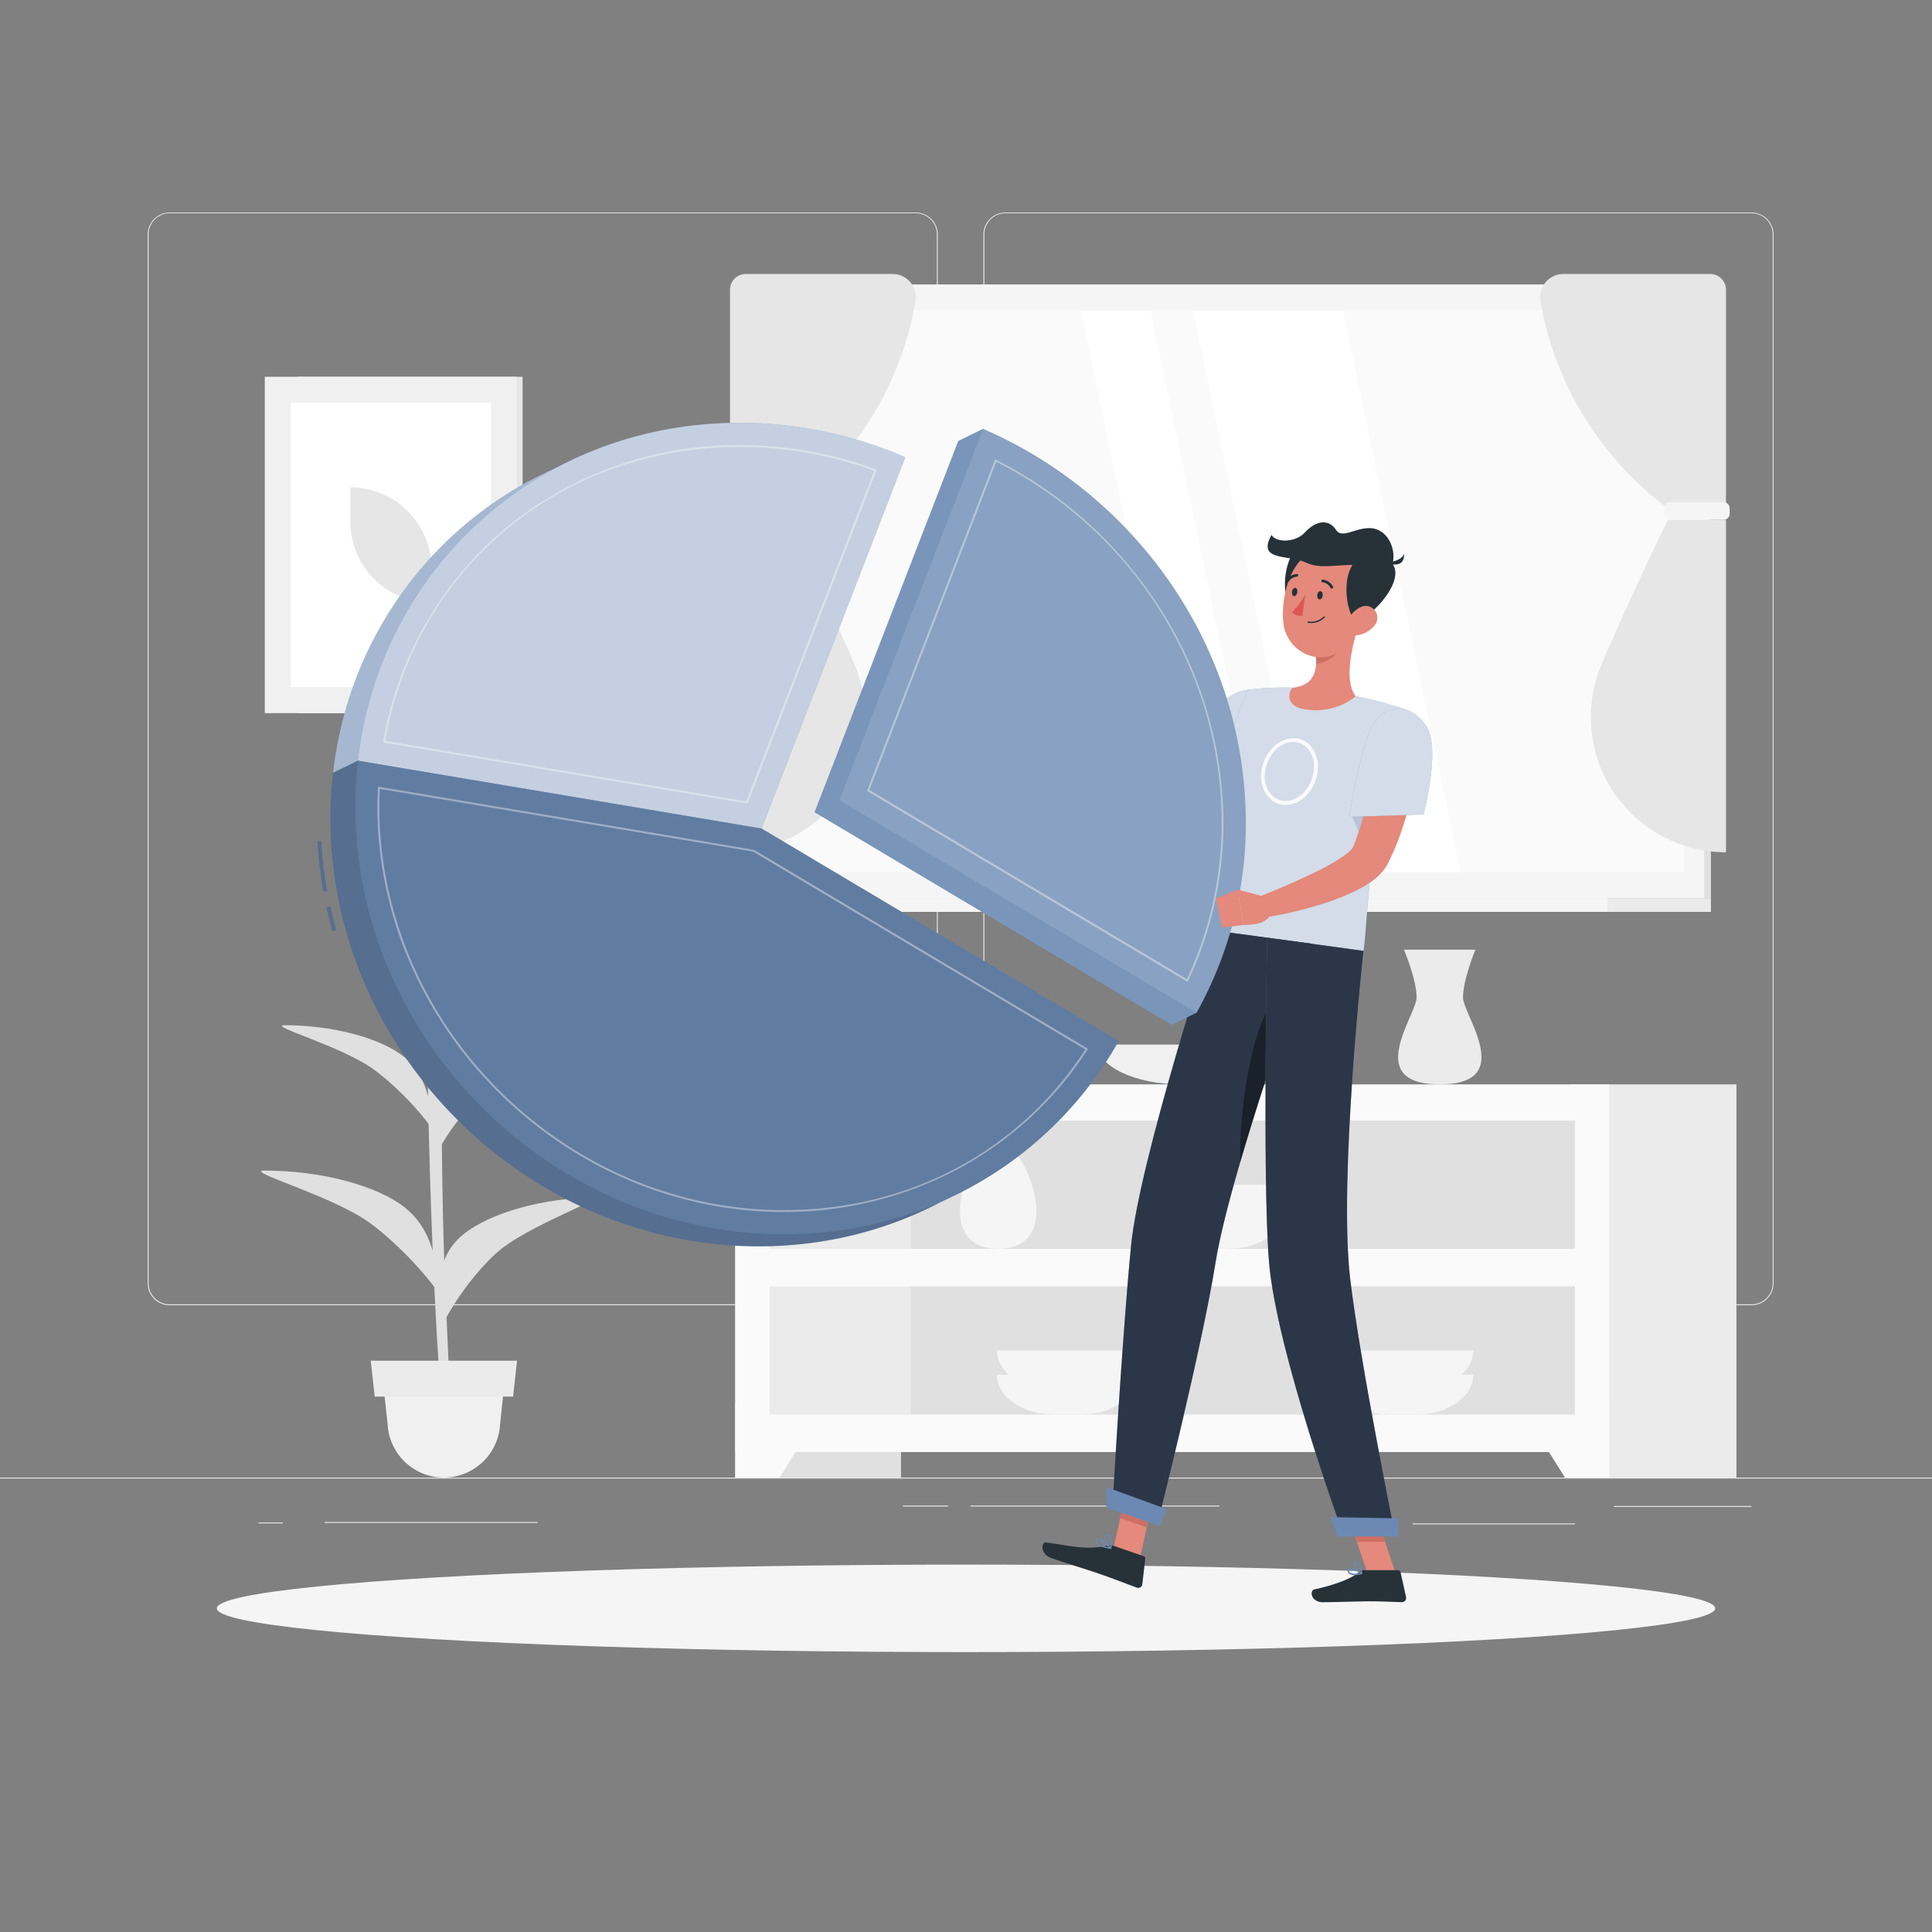 <svg xmlns="http://www.w3.org/2000/svg" viewBox="0 0 500 500"><rect x="0" y="0" width="500" height="500" fill="#808080" stroke="none"/><g id="freepik--background-complete--inject-1"><rect y="382.4" width="500" height="0.25" style="fill:#e6e6e6"></rect><rect x="84" y="393.89" width="55.13" height="0.25" style="fill:#e6e6e6"></rect><rect x="66.89" y="394.01" width="6.29" height="0.25" style="fill:#e6e6e6"></rect><rect x="233.66" y="389.63" width="11.72" height="0.25" style="fill:#e6e6e6"></rect><rect x="251.14" y="389.63" width="64.46" height="0.25" style="fill:#e6e6e6"></rect><rect x="365.57" y="394.26" width="42" height="0.25" style="fill:#e6e6e6"></rect><rect x="346.67" y="394.26" width="13.35" height="0.25" style="fill:#e6e6e6"></rect><rect x="417.66" y="389.75" width="35.61" height="0.25" style="fill:#e6e6e6"></rect><path d="M237,337.8H43.91a5.71,5.71,0,0,1-5.7-5.71V60.66A5.71,5.71,0,0,1,43.91,55H237a5.71,5.71,0,0,1,5.71,5.71V332.09A5.71,5.71,0,0,1,237,337.8ZM43.91,55.2a5.46,5.46,0,0,0-5.45,5.46V332.09a5.46,5.46,0,0,0,5.45,5.46H237a5.47,5.47,0,0,0,5.46-5.46V60.66A5.47,5.47,0,0,0,237,55.2Z" style="fill:#e6e6e6"></path><path d="M453.31,337.8H260.21a5.72,5.72,0,0,1-5.71-5.71V60.66A5.72,5.72,0,0,1,260.21,55h193.1A5.71,5.71,0,0,1,459,60.66V332.09A5.71,5.71,0,0,1,453.31,337.8ZM260.21,55.2a5.47,5.47,0,0,0-5.46,5.46V332.09a5.47,5.47,0,0,0,5.46,5.46h193.1a5.47,5.47,0,0,0,5.46-5.46V60.66a5.47,5.47,0,0,0-5.46-5.46Z" style="fill:#e6e6e6"></path><rect x="196.87" y="73.63" width="245.92" height="158.8" transform="translate(639.66 306.06) rotate(180)" style="fill:#e0e0e0"></rect><rect x="193.17" y="73.63" width="247.89" height="158.8" transform="translate(634.23 306.06) rotate(180)" style="fill:#f5f5f5"></rect><rect x="196.87" y="232.43" width="245.92" height="3.57" transform="translate(639.66 468.43) rotate(180)" style="fill:#ebebeb"></rect><rect x="176.24" y="232.43" width="239.79" height="3.57" transform="translate(592.26 468.43) rotate(180)" style="fill:#f5f5f5"></rect><rect x="244.45" y="34.27" width="145.33" height="237.52" transform="translate(470.14 -164.09) rotate(90)" style="fill:#fafafa"></rect><polygon points="378 225.69 347.56 80.37 308.73 80.37 339.16 225.69 378 225.69" style="fill:#fff"></polygon><polygon points="328.18 225.69 297.74 80.37 279.72 80.37 310.16 225.69 328.18 225.69" style="fill:#fff"></polygon><rect x="133.17" y="144.64" width="131.03" height="0.66" transform="translate(343.65 -53.71) rotate(90)" style="fill:#d4e1fd"></rect><path d="M446.68,75V131.5h-15s-26.87-17.53-33-53.59a6,6,0,0,1,5.9-7h38A4.07,4.07,0,0,1,446.68,75Z" style="fill:#e6e6e6"></path><path d="M446.68,220.57V134.5h-15s-8.6,17.38-17.17,37.36a35,35,0,0,0,32.13,48.71Z" style="fill:#e6e6e6"></path><rect x="430.67" y="129.94" width="16.97" height="4.56" rx="1.5" transform="translate(878.3 264.44) rotate(180)" style="fill:#f5f5f5"></rect><path d="M188.93,75V131.5h15s26.88-17.53,33-53.59a6,6,0,0,0-5.9-7H193A4.07,4.07,0,0,0,188.93,75Z" style="fill:#e6e6e6"></path><path d="M188.93,220.57V134.5h15s8.6,17.38,17.18,37.36a35,35,0,0,1-32.14,48.71Z" style="fill:#e6e6e6"></path><rect x="187.98" y="129.94" width="16.97" height="4.56" rx="1.5" style="fill:#f5f5f5"></rect><rect x="76.97" y="97.51" width="58.28" height="87.05" transform="translate(212.22 282.07) rotate(180)" style="fill:#e6e6e6"></rect><rect x="68.54" y="97.51" width="65.22" height="87.05" transform="translate(202.29 282.07) rotate(180)" style="fill:#f0f0f0"></rect><rect x="64.35" y="115.15" width="73.6" height="51.77" transform="translate(242.18 39.89) rotate(90)" style="fill:#fff"></rect><path d="M111.67,156v-8.87a21,21,0,0,0-21-21h0V135a21,21,0,0,0,21,21Z" style="fill:#e6e6e6"></path><rect x="190.29" y="280.63" width="42.91" height="101.76" transform="translate(423.48 663.03) rotate(180)" style="fill:#e0e0e0"></rect><polygon points="201.74 382.4 190.28 382.4 190.28 363.2 213.76 363.2 201.74 382.4" style="fill:#fafafa"></polygon><rect x="406.47" y="280.63" width="42.91" height="101.76" transform="translate(855.85 663.03) rotate(180)" style="fill:#ebebeb"></rect><rect x="190.29" y="280.63" width="226.18" height="95.15" transform="translate(606.75 656.42) rotate(180)" style="fill:#fafafa"></rect><polygon points="405.01 382.4 416.47 382.4 416.47 363.2 393 363.2 405.01 382.4" style="fill:#fafafa"></polygon><rect x="199.17" y="290.03" width="208.41" height="33.16" transform="translate(606.75 613.22) rotate(180)" style="fill:#ebebeb"></rect><rect x="199.17" y="332.91" width="208.41" height="33.16" transform="translate(606.75 698.98) rotate(180)" style="fill:#ebebeb"></rect><rect x="235.76" y="290.03" width="171.82" height="33.16" transform="translate(643.33 613.22) rotate(180)" style="fill:#e0e0e0"></rect><path d="M263.46,299.11H253.2c-5.76,8.45-8.56,24.08,5.13,24.08S269.23,307.56,263.46,299.11Z" style="fill:#f5f5f5"></path><path d="M363.35,245.77h18.48s-3.21,7.77-3.21,12.35,14.05,22.51-6,22.51-6-17.93-6-22.51S363.35,245.77,363.35,245.77Z" style="fill:#ebebeb"></path><path d="M338.11,270.33c0,5.67-9.75,10.3-21.67,10.3H305.69c-11.92,0-21.67-4.63-21.67-10.3Z" style="fill:#f0f0f0"></path><path d="M332.59,312.89c0,5.67-6.57,10.3-14.6,10.3h-7.26c-8,0-14.6-4.63-14.6-10.3Z" style="fill:#f5f5f5"></path><path d="M332.59,306.61c0,5.67-6.57,10.3-14.6,10.3h-7.26c-8,0-14.6-4.63-14.6-10.3Z" style="fill:#f5f5f5"></path><rect x="235.76" y="332.91" width="171.82" height="33.16" transform="translate(643.33 698.98) rotate(180)" style="fill:#e0e0e0"></rect><path d="M294.45,355.77c0,5.66-6.57,10.3-14.6,10.3H272.6c-8,0-14.61-4.64-14.61-10.3Z" style="fill:#f5f5f5"></path><path d="M294.45,349.49c0,5.67-6.57,10.3-14.6,10.3H272.6c-8,0-14.61-4.63-14.61-10.3Z" style="fill:#f5f5f5"></path><path d="M381.29,355.77c0,5.66-6.58,10.3-14.61,10.3h-7.25c-8,0-14.61-4.64-14.61-10.3Z" style="fill:#f5f5f5"></path><path d="M381.29,349.49c0,5.67-6.58,10.3-14.61,10.3h-7.25c-8,0-14.61-4.63-14.61-10.3Z" style="fill:#f5f5f5"></path><path d="M114.42,364.45c-2.53-26.16-4.8-99.23-3.32-112.35l3.5-2.56s-1.07,47.72.81,87.79.27,21.16,1.06,27.12Z" style="fill:#e0e0e0"></path><path d="M104.65,312.41c-7.05-5.54-21.47-9.48-36.15-9.46C62.73,303,86,309.4,95.73,316.5c7.53,5.52,16,14.8,18.91,19.95C112.77,325.61,111.71,318,104.65,312.41Z" style="fill:#e0e0e0"></path><path d="M118.64,320.6c5.86-5.77,19.38-10.2,34-10.71,5.74-.19-16.12,7.05-24.27,14.47-6.34,5.77-12.84,15.31-14.63,20.55C113.33,334,112.78,326.37,118.64,320.6Z" style="fill:#e0e0e0"></path><path d="M104.34,273.33c-6-4.69-18.18-8-30.62-8-4.88,0,14.86,5.46,23.06,11.48,6.38,4.67,13.57,12.53,16,16.89C111.21,284.51,110.31,278,104.34,273.33Z" style="fill:#e0e0e0"></path><path d="M116.18,280.27c5-4.89,16.41-8.64,28.81-9.07,4.86-.16-13.65,6-20.56,12.25-5.36,4.88-10.86,13-12.38,17.4C111.69,291.65,111.22,285.16,116.18,280.27Z" style="fill:#e0e0e0"></path><path d="M113.3,244.53c3.53-4,12.08-7.37,21.53-8.24,3.71-.35-10.11,5.18-15.05,10.32-3.84,4-7.61,10.45-8.53,13.93C110.48,253.48,109.77,248.5,113.3,244.53Z" style="fill:#e0e0e0"></path><path d="M111,247.17c-2.55-3.43-8.61-6.41-15.26-7.24-2.61-.33,7.19,4.53,10.75,9a38,38,0,0,1,6.25,12C113.14,254.85,113.54,250.6,111,247.17Z" style="fill:#e0e0e0"></path><path d="M114.88,382.4h0a14.59,14.59,0,0,1-14.56-13.75L99,356.37h31.7l-1.28,12.28A14.6,14.6,0,0,1,114.88,382.4Z" style="fill:#f0f0f0"></path><polygon points="132.79 361.44 96.98 361.44 95.95 352.15 133.81 352.15 132.79 361.44" style="fill:#ebebeb"></polygon></g><g id="freepik--Shadow--inject-1"><ellipse cx="250" cy="416.24" rx="193.89" ry="11.32" style="fill:#f5f5f5"></ellipse></g><g id="freepik--Character--inject-1"><path d="M328,188.17c-.51,1.51-1,2.81-1.54,4.18s-1.1,2.69-1.68,4c-1.17,2.67-2.47,5.28-3.88,7.86a75.09,75.09,0,0,1-4.74,7.58,44.75,44.75,0,0,1-6.2,7.08c-.62.55-1.25,1.1-1.95,1.61-.37.27-.64.5-1.09.79s-.88.55-1.35.8a13,13,0,0,1-6.29,1.51,14.77,14.77,0,0,1-5.81-1.32,21.88,21.88,0,0,1-4.43-2.7,35.58,35.58,0,0,1-6.42-6.72c-.91-1.18-1.72-2.43-2.5-3.68s-1.48-2.49-2.17-3.9l4.65-2.89c.8.93,1.72,2,2.62,2.92s1.85,1.87,2.79,2.76a34.06,34.06,0,0,0,5.87,4.52c2,1.16,4,1.74,5.21,1.54a4,4,0,0,0,1.68-.66l.42-.32c.12-.09.37-.33.56-.48.4-.34.8-.74,1.19-1.14a53.73,53.73,0,0,0,8.26-12.47c1.21-2.33,2.31-4.74,3.39-7.17.53-1.21,1.05-2.44,1.54-3.67s1-2.51,1.42-3.63Z" style="fill:#e4897b"></path><path d="M331,184.59c1.56,6.79-13.33,24.15-13.33,24.15L304.28,199a88.87,88.87,0,0,1,10.62-15.78C321,176.25,329.28,177.14,331,184.59Z" style="fill:#6B89B3"></path><path d="M331,184.59c1.56,6.79-13.33,24.15-13.33,24.15L304.28,199a88.87,88.87,0,0,1,10.62-15.78C321,176.25,329.28,177.14,331,184.59Z" style="fill:#fff;opacity:0.7"></path><path d="M363.59,183.58a163.76,163.76,0,0,0-6.16,23.62c-1.05,5.59-1.81,10.94-2.38,15.8-1.34,11.39-1.65,20.12-2.18,23.05l-38.62-5.2c-2.62-41.7,8.84-62.36,8.84-62.36a76.1,76.1,0,0,1,9.36-.55c.66,0,1.33,0,2,.05a143.67,143.67,0,0,1,16.42,2.21c1,.19,2.07.41,3.08.64C359.1,182,363.59,183.58,363.59,183.58Z" style="fill:#6B89B3"></path><path d="M363.59,183.58a163.76,163.76,0,0,0-6.16,23.62c-1.05,5.59-1.81,10.94-2.38,15.8-1.34,11.39-1.65,20.12-2.18,23.05l-38.62-5.2c-2.62-41.7,8.84-62.36,8.84-62.36a76.1,76.1,0,0,1,9.36-.55c.66,0,1.33,0,2,.05a143.67,143.67,0,0,1,16.42,2.21c1,.19,2.07.41,3.08.64C359.1,182,363.59,183.58,363.59,183.58Z" style="fill:#fff;opacity:0.7"></path><path d="M357.43,207.2c-1.05,5.59-1.81,10.94-2.38,15.8l-5.22-12.06Z" style="fill:#6B89B3"></path><path d="M357.43,207.2c-1.05,5.59-1.81,10.94-2.38,15.8l-5.22-12.06Z" style="fill:#fff;opacity:0.5"></path><polygon points="295 403.3 288.12 400.91 291.81 384.33 298.69 386.72 295 403.3" style="fill:#e4897b"></polygon><polygon points="361.2 407.21 353.92 407.21 348.24 390.33 355.53 390.33 361.2 407.21" style="fill:#e4897b"></polygon><polygon points="291.81 384.34 289.9 392.88 296.79 395.27 298.69 386.72 291.81 384.34" style="fill:#ce6f64"></polygon><polygon points="355.53 390.34 348.24 390.34 351.17 399.04 358.46 399.04 355.53 390.34" style="fill:#ce6f64"></polygon><path d="M287.87,390.4l11.67,4s11.41-45,15-67.43c1.08-6.82,3.52-16.26,6.46-26.34,3.7-12.7,8.21-26.4,11.87-37.12,3.87-11.29,6.77-19.27,6.77-19.27l-25.39-3.42s-19.34,59.3-21.52,81.43C290.45,345.29,287.87,390.4,287.87,390.4Z" style="fill:#6B89B3"></path><path d="M287.87,390.4l11.67,4s11.41-45,15-67.43c1.08-6.82,3.52-16.26,6.46-26.34,3.7-12.7,8.21-26.4,11.87-37.12,3.87-11.29,6.77-19.27,6.77-19.27l-25.39-3.42s-19.34,59.3-21.52,81.43C290.45,345.29,287.87,390.4,287.87,390.4Z" style="opacity:0.6"></path><path d="M321,300.66c3.7-12.7,8.21-26.4,11.87-37.12l-2.27-5.87C323.79,264.78,320.58,287.94,321,300.66Z" style="opacity:0.4"></path><path d="M327.94,242.7s-1.25,62.42.46,83.7c1.88,23.3,19.34,71,19.34,71h13.35s-8.91-43.61-11.64-66.24c-3.11-25.78,3.41-85.06,3.41-85.06Z" style="fill:#6B89B3"></path><path d="M327.94,242.7s-1.25,62.42.46,83.7c1.88,23.3,19.34,71,19.34,71h13.35s-8.91-43.61-11.64-66.24c-3.11-25.78,3.41-85.06,3.41-85.06Z" style="opacity:0.6"></path><path d="M352.94,406.36h8.89a.64.64,0,0,1,.62.5l1.44,6.48a1.07,1.07,0,0,1-1.07,1.29c-2.86-.05-4.94-.21-8.54-.21-2.22,0-8.9.23-11.95.23s-3.46-3-2.21-3.3c5.61-1.23,9.84-2.92,11.64-4.54A1.79,1.79,0,0,1,352.94,406.36Z" style="fill:#263238"></path><path d="M288.44,400.13l7.52,2.6a.65.65,0,0,1,.43.68l-.76,6.59a1.06,1.06,0,0,1-1.42.88c-2.69-1-6.56-2.5-10-3.68-4-1.38-7.5-2.35-12.18-4-2.82-1-2.62-4.11-1.34-4,5.79.69,10.23,2.08,15.88.82A3.48,3.48,0,0,1,288.44,400.13Z" style="fill:#263238"></path><path d="M282.62,205.28l2.94-7.4-9.3-.32a7,7,0,0,0,1.8,8.11Z" style="fill:#e4897b"></path><polygon points="286.57 192.9 279.28 194.31 276.26 197.56 285.56 197.88 286.57 192.9" style="fill:#e4897b"></polygon><path d="M332.68,208.32a5.84,5.84,0,0,1-4-1.61,8,8,0,0,1-2.29-6.3c.21-4.7,3.65-8.89,7.65-9.33a5.89,5.89,0,0,1,4.74,1.56,8,8,0,0,1,2.29,6.3c-.21,4.71-3.65,8.9-7.65,9.34A5.58,5.58,0,0,1,332.68,208.32Zm2-16.28-.58,0c-3.53.39-6.57,4.16-6.77,8.39a7,7,0,0,0,2,5.52,4.89,4.89,0,0,0,3.95,1.31c3.53-.4,6.57-4.16,6.77-8.39a7.07,7.07,0,0,0-2-5.53A4.88,4.88,0,0,0,334.69,192Z" style="fill:#fafafa"></path><path d="M351.74,161.49c-1.74,5.15-4.08,14.69-.86,18.71a16.55,16.55,0,0,1-13.34,3.33c-4.53-.71-4.33-3.92-3.08-5.54,6.08-.61,6.52-5,6-9.25Z" style="fill:#e4897b"></path><path d="M347.16,164.45l-6.65,4.29a17.59,17.59,0,0,1,.11,3c2.3,0,5.72-2.08,6.28-4.4A7.88,7.88,0,0,0,347.16,164.45Z" style="fill:#ce6f64"></path><path d="M338.37,140.85c-5.64-.46-7.6,13.13-4.08,15.74S348.94,141.71,338.37,140.85Z" style="fill:#263238"></path><path d="M353.44,153.63c-1.4,7.09-1.86,11.32-6,14.5-6.18,4.79-14.57.33-15.31-7-.67-6.64,1.74-17.12,9.12-19A9.86,9.86,0,0,1,353.44,153.63Z" style="fill:#e4897b"></path><path d="M352,160.57c-3.5,2.18-6.86-17.19,2.84-16.74C366.73,144.39,359.43,156,352,160.57Z" style="fill:#263238"></path><path d="M354.56,147.28c-4.66-2.59-11.62.66-16.39-1.61s-12.95-.28-9.11-7.23c1.16,2,6.14,2.12,8.73-.72s6-3.66,8-.55,7.55-3.11,12.28.89C362.17,141.49,361.59,151.19,354.56,147.28Z" style="fill:#263238"></path><path d="M358.39,145.64s4.22-.14,5-2.33C363.44,145.47,362.39,146.89,358.39,145.64Z" style="fill:#263238"></path><path d="M355.61,162a6.91,6.91,0,0,1-4.65,2.44c-2.4.19-3.15-2.06-2.1-4.09.94-1.83,3.33-4.13,5.55-3.38A3.08,3.08,0,0,1,355.61,162Z" style="fill:#e4897b"></path><polygon points="346.14 397.64 361.86 397.64 361.86 392.94 344.29 392.64 346.14 397.64" style="fill:#6B89B3"></polygon><polygon points="286.32 390.16 300.21 394.97 301.76 390.49 286.31 384.87 286.32 390.16" style="fill:#6B89B3"></polygon><ellipse cx="341.63" cy="154.07" rx="1.06" ry="0.7" transform="translate(143.32 472.07) rotate(-82.33)" style="fill:#263238"></ellipse><path d="M335.74,153.28c-.08.58-.45,1-.83,1s-.63-.56-.55-1.15.45-1,.83-1S335.82,152.7,335.74,153.28Z" style="fill:#263238"></path><path d="M337.79,153.85a21,21,0,0,1-3.45,4.61,3.37,3.37,0,0,0,2.71.89Z" style="fill:#de5753"></path><path d="M339.3,161.24a5.14,5.14,0,0,1-.77-.05.18.18,0,0,1-.15-.19.18.18,0,0,1,.2-.15,4.66,4.66,0,0,0,4-1.3.18.18,0,0,1,.25,0,.17.17,0,0,1,0,.24A4.91,4.91,0,0,1,339.3,161.24Z" style="fill:#263238"></path><path d="M344.64,152.31a.34.34,0,0,1-.3-.17,2.76,2.76,0,0,0-2-1.44.35.35,0,1,1,.05-.69,3.47,3.47,0,0,1,2.59,1.79.34.34,0,0,1-.13.47A.33.33,0,0,1,344.64,152.31Z" style="fill:#263238"></path><path d="M333.21,150.63a.41.41,0,0,1-.19,0,.35.35,0,0,1-.1-.48,3.45,3.45,0,0,1,2.72-1.6.35.35,0,0,1,.34.35.34.34,0,0,1-.34.34h0a2.73,2.73,0,0,0-2.13,1.29A.35.35,0,0,1,333.21,150.63Z" style="fill:#263238"></path><path d="M350.54,407.64a2.2,2.2,0,0,1-1.41-.38,1,1,0,0,1-.35-.91.55.55,0,0,1,.29-.49c.81-.4,3.16,1,3.42,1.2a.18.18,0,0,1,.08.17.16.16,0,0,1-.13.14A8,8,0,0,1,350.54,407.64Zm-1.09-1.51a.48.48,0,0,0-.22,0c-.05,0-.1.07-.11.2a.71.71,0,0,0,.23.63,3.55,3.55,0,0,0,2.59.13A7,7,0,0,0,349.45,406.13Z" style="fill:#6B89B3"></path><path d="M352.4,407.38l-.08,0c-.75-.41-2.21-2-2.06-2.82a.56.56,0,0,1,.55-.45.92.92,0,0,1,.74.22c.84.69,1,2.79,1,2.88a.16.16,0,0,1-.07.16A.19.19,0,0,1,352.4,407.38Zm-1.47-3h-.08c-.22,0-.24.13-.25.17-.09.48.84,1.69,1.59,2.26a4.2,4.2,0,0,0-.86-2.28A.6.6,0,0,0,350.93,404.42Z" style="fill:#6B89B3"></path><path d="M287.44,400.85h0c-1.18-.17-3.25-.58-3.77-1.51a1,1,0,0,1,0-.9.54.54,0,0,1,.41-.34c1-.19,3.28,2.19,3.54,2.46a.17.17,0,0,1,0,.19A.18.18,0,0,1,287.44,400.85Zm-3.29-2.41h-.07a.24.24,0,0,0-.16.14.62.62,0,0,0,0,.59c.29.53,1.4,1,3,1.26C286,399.53,284.73,398.44,284.15,398.44Z" style="fill:#6B89B3"></path><path d="M287.44,400.85a.17.17,0,0,1-.12-.05c-.7-.66-1.83-2.72-1.44-3.45.09-.18.3-.36.77-.25a1.25,1.25,0,0,1,.8.59,4.92,4.92,0,0,1,.15,3,.17.17,0,0,1-.11.12Zm-1.05-3.44a.21.21,0,0,0-.21.1c-.23.44.48,2,1.15,2.8a4.06,4.06,0,0,0-.17-2.44.92.92,0,0,0-.59-.43Z" style="fill:#6B89B3"></path><path d="M367.63,192.06c-.13,1.48-.28,2.79-.48,4.15s-.41,2.7-.64,4c-.48,2.69-1.05,5.36-1.74,8s-1.51,5.3-2.46,7.94l-.74,2-.84,2c-.26.65-.59,1.3-.91,2l-.47,1-.12.25-.21.39a8.89,8.89,0,0,1-.5.82,15,15,0,0,1-4.12,3.9,33.51,33.51,0,0,1-4,2.24,62.56,62.56,0,0,1-7.8,3.06,103.78,103.78,0,0,1-15.75,3.71l-1.38-5.29c4.74-1.9,9.54-3.94,14.08-6.1a70.47,70.47,0,0,0,6.47-3.47,24,24,0,0,0,2.7-1.89,6,6,0,0,0,1.46-1.57s0,0,0,0,0,0,0,0l.08-.21.32-.82c.22-.55.44-1.09.62-1.67l.58-1.7.53-1.74c.67-2.34,1.28-4.73,1.8-7.17s1-4.9,1.4-7.37.78-5,1.09-7.36Z" style="fill:#e4897b"></path><path d="M369,187.71c4.08,5.65-.63,23.07-.63,23.07l-19.12.61a135,135,0,0,1,4.38-20C356.67,182.05,364,180.86,369,187.71Z" style="fill:#6B89B3"></path><path d="M369,187.71c4.08,5.65-.63,23.07-.63,23.07l-19.12.61a135,135,0,0,1,4.38-20C356.67,182.05,364,180.86,369,187.71Z" style="fill:#fff;opacity:0.7"></path><path d="M227.85,121.45A108.06,108.06,0,0,0,185,112.53c-52,0-93.13,37.82-98.79,87.45l6.45-3.11,98,20.66Z" style="fill:#6B89B3"></path><path d="M227.85,121.45A108.06,108.06,0,0,0,185,112.53c-52,0-93.13,37.82-98.79,87.45l6.45-3.11,98,20.66Z" style="fill:#fff;opacity:0.4"></path><path d="M234.29,118.34a108,108,0,0,0-42.87-8.92c-52,0-93.13,37.82-98.79,87.45l104.48,17.55Z" style="fill:#6B89B3"></path><path d="M234.29,118.34a108,108,0,0,0-42.87-8.92c-52,0-93.13,37.82-98.79,87.45l104.48,17.55Z" style="fill:#fff;opacity:0.6"></path><path d="M248,114.13,210.8,210.21l92.41,55,6.45-3.11s7.14-33.37,6.14-51.93c-2.25-41.4-61.37-99.19-61.37-99.19Z" style="fill:#6B89B3"></path><path d="M248,114.13,210.8,210.21l92.41,55,6.45-3.11s7.14-33.37,6.14-51.93c-2.25-41.4-61.37-99.19-61.37-99.19Z" style="fill:#fff;opacity:0.1"></path><path d="M254.43,111,217.24,207.1l92.42,55a100.58,100.58,0,0,0,12.58-55C319.92,164.19,292.18,127.31,254.43,111Z" style="fill:#6B89B3"></path><path d="M254.43,111,217.24,207.1l92.42,55a100.58,100.58,0,0,0,12.58-55C319.92,164.19,292.18,127.31,254.43,111Z" style="fill:#fff;opacity:0.2"></path><path d="M307.26,254a.22.22,0,0,1-.13,0l-82.59-49.19a.25.25,0,0,1-.1-.31l33-85.36a.25.25,0,0,1,.35-.14,108,108,0,0,1,41.27,36.61,104,104,0,0,1,17.41,51.86,96,96,0,0,1-9,46.42.25.25,0,0,1-.16.14ZM225,204.43l82.17,48.94A95.46,95.46,0,0,0,316,207.43c-2-37.1-24.29-70.77-58.16-87.92Z" style="fill:#fafafa;opacity:0.4;mix-blend-mode:color-dodge"></path><path d="M193.28,207.94h0L99.35,192.17a.27.27,0,0,1-.16-.1.26.26,0,0,1,0-.19,92.28,92.28,0,0,1,31.59-55.15,94.7,94.7,0,0,1,60.67-21.56,101.66,101.66,0,0,1,35.23,6.3.2.2,0,0,1,.14.13.27.27,0,0,1,0,.2l-33.28,86A.25.25,0,0,1,193.28,207.94ZM99.69,191.72l93.43,15.69,33.11-85.56a101.22,101.22,0,0,0-34.82-6.18C145.26,115.67,107.57,146.93,99.69,191.72Z" style="fill:#fafafa;opacity:0.4;mix-blend-mode:color-dodge"></path><path d="M190.66,217.53l-98-20.66L86.18,200a104.24,104.24,0,0,0-.51,17.55c3.14,58,52.7,105,110.69,105,37.8,0,69.85-20,86.71-50Z" style="fill:#6B89B3"></path><path d="M190.66,217.53l-98-20.66L86.18,200a104.24,104.24,0,0,0-.51,17.55c3.14,58,52.7,105,110.69,105,37.8,0,69.85-20,86.71-50Z" style="opacity:0.2"></path><path d="M197.11,214.42,92.63,196.87a105.29,105.29,0,0,0-.52,17.55c3.15,58,52.7,105,110.69,105,37.81,0,69.86-20,86.72-50Z" style="fill:#6B89B3"></path><path d="M197.11,214.42,92.63,196.87a105.29,105.29,0,0,0-.52,17.55c3.15,58,52.7,105,110.69,105,37.81,0,69.86-20,86.72-50Z" style="opacity:0.1"></path><path d="M202.8,313.67c-54.89,0-102-44.67-105-99.56a100.13,100.13,0,0,1,0-10.25.21.21,0,0,1,.09-.18.23.23,0,0,1,.2-.06l96.93,16.28.08,0,86.26,51.38a.25.25,0,0,1,.12.16.27.27,0,0,1,0,.19,91.5,91.5,0,0,1-33.53,30.91A95.94,95.94,0,0,1,202.8,313.67ZM98.31,204.16c-.15,3.3-.14,6.63,0,9.92,3,54.63,49.82,99.09,104.45,99.09,32.45,0,60.91-15.15,78.11-41.56l-86-51.22Z" style="fill:#fafafa;opacity:0.4;mix-blend-mode:color-dodge"></path><path d="M83.66,230.76a112.16,112.16,0,0,1-1.49-13l1-.06a109.61,109.61,0,0,0,1.47,12.92Z" style="fill:#6B89B3"></path><path d="M83.66,230.76a112.16,112.16,0,0,1-1.49-13l1-.06a109.61,109.61,0,0,0,1.47,12.92Z" style="opacity:0.2"></path><path d="M86,241c-.56-2-1.07-4.12-1.51-6.17l1-.21c.44,2,.94,4.09,1.49,6.12Z" style="fill:#6B89B3"></path><path d="M86,241c-.56-2-1.07-4.12-1.51-6.17l1-.21c.44,2,.94,4.09,1.49,6.12Z" style="opacity:0.2"></path><path d="M327.42,232.13l-7.14-1.92,1.55,9.17s6.44.29,7-3.11Z" style="fill:#e4897b"></path><polygon points="314.66 232.54 316.3 240.07 321.83 239.38 320.28 230.21 314.66 232.54" style="fill:#e4897b"></polygon></g></svg>